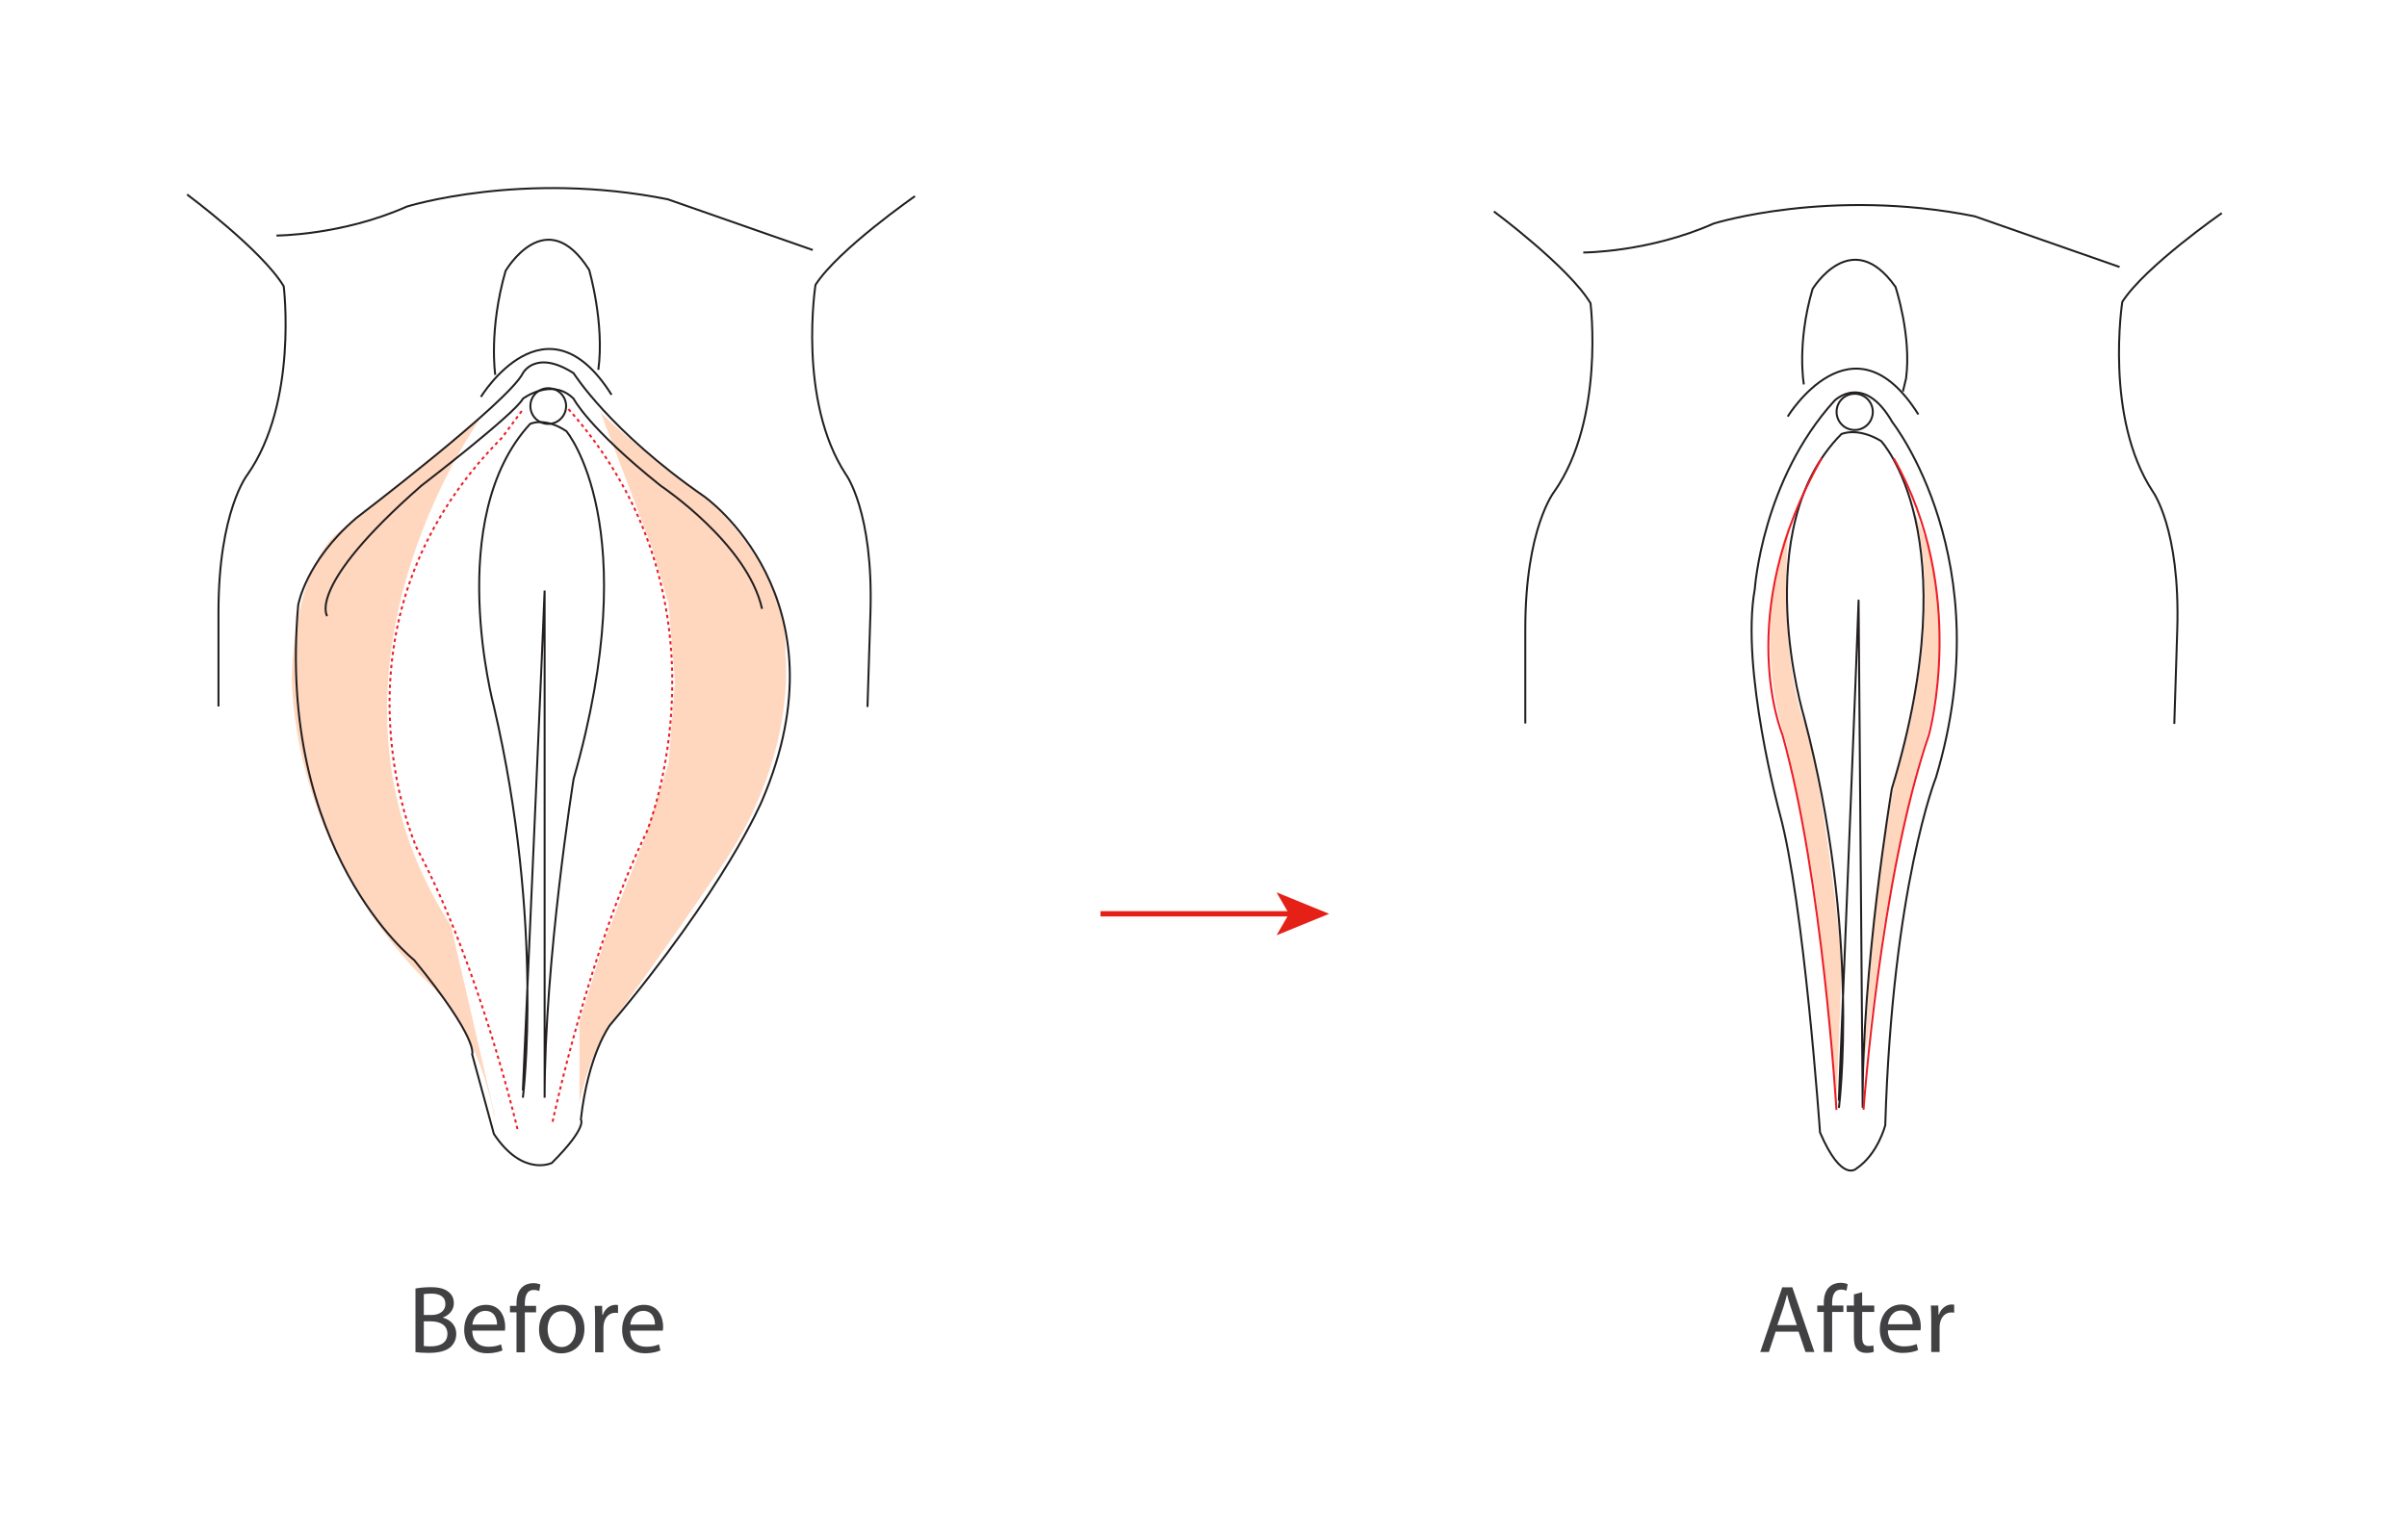 <?xml version="1.0" encoding="UTF-8"?>
<svg width="3640px" height="2329px" viewBox="0 0 3640 2329" version="1.1" xmlns="http://www.w3.org/2000/svg" xmlns:xlink="http://www.w3.org/1999/xlink">
    <!-- Generator: Sketch 51.3 (57544) - http://www.bohemiancoding.com/sketch -->
    <title>Group</title>
    <desc>Created with Sketch.</desc>
    <defs></defs>
    <g id="Page-1" stroke="none" stroke-width="1" fill="none" fill-rule="evenodd">
        <g id="Group">
            <rect id="Rectangle" fill="#FFFFFF" fill-rule="nonzero" x="0" y="0" width="3640" height="2329"></rect>
            <g id="Group-77" transform="translate(282, 284)">
                <path d="M1977.124,35.865 C1977.124,35.865 2090.396,119.89 2123.274,174.692 C2123.274,174.692 2145.193,350.054 2068.477,459.657 C2068.477,459.657 2024.629,514.46 2024.629,667.891 L2024.629,810.383" id="Stroke-1" stroke="#231F20" stroke-width="3"></path>
                <path d="M3077.902,38.431 C3077.902,38.431 2962.066,118.86 2927.476,172.603 C2927.476,172.603 2900.052,347.186 2973.302,459.143 C2973.302,459.143 3015.39,515.296 3010.575,668.657 L3006.096,811.066" id="Stroke-3" stroke="#231F20" stroke-width="3"></path>
                <path d="M2112.312,97.971 C2112.312,97.971 2210.955,97.971 2309.595,54.13 C2309.595,54.13 2484.956,-0.67 2704.155,43.17 L2923.365,119.89" id="Stroke-5" stroke="#231F20" stroke-width="3"></path>
                <path d="M2421.484,346.08 C2421.484,346.08 2519.849,185.207 2619.048,342.922" id="Stroke-7" stroke="#231F20" stroke-width="3"></path>
                <path d="M2550.169,339.036 C2550.169,354.171 2537.903,366.435 2522.774,366.435 C2507.639,366.435 2495.372,354.171 2495.372,339.036 C2495.372,323.899 2507.639,311.631 2522.774,311.631 C2537.903,311.631 2550.169,323.899 2550.169,339.036 Z" id="Stroke-9" stroke="#231F20" stroke-width="3"></path>
                <path d="M2422.447,512.47 C2422.447,512.47 2362.298,666.764 2419.831,841.981 C2419.831,841.981 2459.057,1009.352 2472.135,1140.111 L2495.671,1375.476 L2503.515,1166.263 C2503.515,1166.263 2472.135,868.133 2443.369,800.139 C2443.369,800.139 2409.37,713.837 2422.447,512.47" id="Fill-11" fill="#FFD7BF"></path>
                <path d="M2610.74,486.318 C2610.74,486.318 2665.657,617.076 2584.588,891.67 C2584.588,891.67 2547.974,1072.116 2547.974,1158.417 L2534.898,1338.864 L2566.282,1119.189 C2566.282,1119.189 2600.278,923.05 2629.046,839.366 C2629.046,839.366 2689.195,643.228 2610.74,486.318" id="Fill-13" fill="#FFD7BF"></path>
                <path d="M2498.873,1392.002 C2498.873,1392.002 2532.732,1128.675 2446.142,800.563 C2446.142,800.563 2359.883,516.289 2502.629,372.646 C2502.629,372.646 2526.528,361.489 2562.669,383.122 C2562.669,383.122 2695.729,524.53 2578.925,909.09 C2578.925,909.09 2533.177,1183.475 2534.859,1391.711 C2534.859,1391.711 2528.566,613.565 2528.655,624.53 C2528.745,635.481 2498.784,1381.041 2498.784,1381.041" id="Stroke-15" stroke="#231F20" stroke-width="3"></path>
                <path d="M2495.157,1394.928 C2495.157,1394.928 2474.332,1044.648 2413.39,827.074 C2413.39,827.074 2337.573,645.995 2472.847,409.245" id="Stroke-17" stroke="#ED1C24" stroke-width="3"></path>
                <path d="M2536.092,1394.689 C2536.092,1394.689 2560.95,1044.589 2634.973,827.697 C2634.973,827.697 2695.628,610.357 2581.743,409.246" id="Stroke-19" stroke="#ED1C24" stroke-width="3"></path>
                <path d="M2568.978,1418.103 C2568.978,1418.103 2558.013,1461.943 2525.14,1483.86 C2525.14,1483.86 2503.218,1505.783 2470.333,1429.064 C2470.333,1429.064 2445.984,1079.96 2409.371,946.586 C2409.371,946.586 2349.776,727.616 2371.694,607.057 C2371.694,607.057 2382.652,442.656 2492.251,322.09 C2492.251,322.09 2536.091,278.249 2579.937,354.977 C2579.937,354.977 2744.343,563.212 2645.7,892.019 C2645.7,892.019 2579.937,1056.422 2568.978,1418.103 Z" id="Stroke-21" stroke="#231F20" stroke-width="3"></path>
                <path d="M2595.671,308.208 L2600.449,288.514 C2608.995,223.748 2584.482,149.987 2584.482,149.987 C2518.067,55.822 2459.054,153.173 2459.054,153.173 C2434.841,235.719 2445.878,297.572 2445.878,297.572" id="Stroke-23" stroke="#231F20" stroke-width="3"></path>
                <path d="M444.05,349.808 C444.05,349.808 159.088,744.374 400.207,1117.016 L465.974,1401.978 C465.971,1404.562 465.82,1404.859 465.387,1403.224 C463.651,1396.645 457.402,1358.869 438.438,1313.318 C422.166,1274.238 396.536,1229.443 356.365,1193.735 C356.365,1193.735 170.05,1018.37 159.088,744.374 C159.088,744.374 159.088,590.932 224.847,525.17 L444.05,349.808 Z" id="Fill-25" fill="#FFD7BF"></path>
                <path d="M626.367,340.253 C626.367,340.253 717.491,426.477 782.724,466.864 C782.724,466.864 912.184,574.686 905.761,706.358 C905.761,706.358 925.031,860.505 806.207,1030.706 C806.207,1030.706 744.036,1124.249 640.242,1266.955 C640.242,1266.955 610.309,1306.893 594.253,1383.969 L594.253,1261.934 L632.79,1136.687 L693.807,982.539 L729.132,870.138 L738.767,748.104 L729.132,629.282 L703.442,542.572 L626.367,340.253 Z" id="Fill-27" fill="#FFD7BF"></path>
                <path d="M0.894,10.192 C0.894,10.192 114.154,94.218 147.035,149.021 C147.035,149.021 168.954,324.381 92.234,433.98 C92.234,433.98 48.393,488.783 48.393,642.23 L48.393,784.711" id="Stroke-29" stroke="#231F20" stroke-width="3"></path>
                <path d="M1101.659,12.758 C1101.659,12.758 985.829,93.186 951.234,146.927 C951.234,146.927 923.81,321.512 997.067,433.469 C997.067,433.469 1039.151,489.62 1034.331,642.986 L1029.863,785.395" id="Stroke-31" stroke="#231F20" stroke-width="3"></path>
                <path d="M136.076,72.299 C136.076,72.299 234.717,72.299 333.358,28.458 C333.358,28.458 508.72,-26.344 727.922,17.498 L947.126,94.219" id="Stroke-33" stroke="#231F20" stroke-width="3"></path>
                <path d="M445.251,316.355 C445.251,316.355 543.613,155.478 642.809,313.194" id="Stroke-35" stroke="#231F20" stroke-width="3"></path>
                <path d="M508.72,280.542 C508.72,280.542 528.074,243.835 585.442,280.542 C585.442,280.542 640.241,368.222 782.724,466.864 C782.724,466.864 1001.928,620.303 870.406,927.19 C870.406,927.19 815.604,1058.712 640.241,1266.955 C640.241,1266.955 607.361,1310.789 596.4,1409.436 C596.4,1409.436 607.361,1420.392 552.559,1475.191 C552.559,1475.191 508.72,1497.109 464.88,1431.357 L432,1310.789 C432,1310.789 442.962,1288.872 344.315,1168.313 C344.315,1168.313 136.076,1003.91 168.953,631.269 C168.953,631.269 179.914,565.501 256.637,499.746 C256.637,499.746 486.801,324.382 508.72,280.542 Z" id="Stroke-37" stroke="#231F20" stroke-width="3"></path>
                <path d="M212.797,647.956 C212.797,647.956 179.915,604.11 355.278,450.671 C355.278,450.671 497.76,341.071 508.72,319.151 C508.72,319.151 552.559,286.271 585.443,319.151 C585.443,319.151 607.361,362.991 716.961,450.671 C716.961,450.671 848.483,538.353 870.406,637" id="Stroke-39" stroke="#231F20" stroke-width="3"></path>
                <path d="M574.086,330.257 C574.086,345.175 561.994,357.259 547.08,357.259 C532.165,357.259 520.078,345.175 520.078,330.257 C520.078,315.344 532.165,303.255 547.08,303.255 C561.994,303.255 574.086,315.344 574.086,330.257 Z" id="Stroke-41" stroke="#231F20" stroke-width="3"></path>
                <path d="M508.72,1365.591 C508.72,1365.591 541.601,620.303 541.601,609.341 L541.601,1376.557 C541.601,1168.314 585.442,894.314 585.442,894.314 C695.039,510.705 574.482,368.222 574.482,368.222 C541.601,346.302 519.681,357.259 519.681,357.259 C388.157,499.746 464.88,784.711 464.88,784.711 C541.601,1113.513 508.72,1376.557 508.72,1376.557" id="Stroke-43" stroke="#231F20" stroke-width="3"></path>
                <path d="M500.522,1423.9 C500.522,1423.9 441.964,1173.36 348.271,999.063 C348.271,999.063 196.02,661.363 477.101,378.139 L507.545,337.042" id="Stroke-45" stroke="#ED1C24" stroke-width="3" stroke-dasharray="5,5,5,5,5,5"></path>
                <path d="M553.653,1412.919 C553.653,1412.919 608.451,1154.067 696.135,974.01 C696.135,974.01 838.615,625.124 575.57,332.511" id="Stroke-47" stroke="#ED1C24" stroke-width="3" stroke-dasharray="5,5,5,5,5,5"></path>
                <path d="M466.938,283.046 C466.938,283.046 456.814,215.472 482.532,125.871 C482.532,125.871 543.557,20.658 608.963,124.261 C608.963,124.261 632.477,205.009 622.825,275.465" id="Stroke-49" stroke="#231F20" stroke-width="3"></path>
                <path d="M1382.233,1098.347 L1671.493,1098.347" id="Stroke-51" stroke="#E52117" stroke-width="8"></path>
                <polygon id="Fill-53" fill="#E52117" points="1727.977 1098.347 1648.382 1130.869 1667.27 1098.347 1648.382 1065.83"></polygon>
                <path d="M358.917,1752.105 C361.383,1752.542 365.011,1752.687 369.51,1752.687 C382.57,1752.687 394.614,1747.898 394.614,1733.676 C394.614,1720.326 383.151,1714.813 369.365,1714.813 L358.917,1714.813 L358.917,1752.105 Z M358.917,1705.234 L370.38,1705.234 C383.731,1705.234 391.567,1698.27 391.567,1688.836 C391.567,1677.373 382.86,1672.875 370.09,1672.875 C364.285,1672.875 360.949,1673.309 358.917,1673.746 L358.917,1705.234 Z M346.292,1665.182 C351.806,1664.022 360.513,1663.153 369.365,1663.153 C381.99,1663.153 390.116,1665.328 396.21,1670.262 C401.29,1674.035 404.337,1679.838 404.337,1687.531 C404.337,1696.963 398.098,1705.234 387.794,1709.005 L387.794,1709.296 C397.082,1711.619 407.965,1719.311 407.965,1733.822 C407.965,1742.238 404.627,1748.624 399.694,1753.411 C392.873,1759.652 381.845,1762.555 365.882,1762.555 C357.175,1762.555 350.5,1761.974 346.292,1761.392 L346.292,1665.182 Z" id="Fill-55" fill="#414042"></path>
                <path d="M469.631,1719.746 C469.776,1711.619 466.293,1698.994 451.926,1698.994 C439.012,1698.994 433.352,1710.894 432.336,1719.746 L469.631,1719.746 Z M432.192,1728.888 C432.482,1746.156 443.51,1753.267 456.28,1753.267 C465.422,1753.267 470.937,1751.671 475.725,1749.64 L477.902,1758.781 C473.403,1760.811 465.713,1763.136 454.539,1763.136 C432.917,1763.136 420.002,1748.913 420.002,1727.726 C420.002,1706.541 432.482,1689.851 452.943,1689.851 C475.87,1689.851 481.965,1710.024 481.965,1722.936 C481.965,1725.55 481.674,1727.581 481.53,1728.888 L432.192,1728.888 Z" id="Fill-57" fill="#414042"></path>
                <path d="M499.081,1761.683 L499.081,1701.17 L489.213,1701.17 L489.213,1691.449 L499.081,1691.449 L499.081,1688.112 C499.081,1678.244 501.258,1669.245 507.208,1663.586 C511.996,1658.944 518.381,1657.057 524.331,1657.057 C528.829,1657.057 532.748,1658.073 535.214,1659.088 L533.473,1668.955 C531.586,1668.084 528.975,1667.36 525.347,1667.36 C514.463,1667.36 511.706,1676.938 511.706,1687.676 L511.706,1691.449 L528.685,1691.449 L528.685,1701.17 L511.706,1701.17 L511.706,1761.683 L499.081,1761.683 Z" id="Fill-59" fill="#414042"></path>
                <path d="M546.095,1726.712 C546.095,1742.095 554.948,1753.703 567.427,1753.703 C579.616,1753.703 588.759,1742.237 588.759,1726.421 C588.759,1714.523 582.809,1699.431 567.717,1699.431 C552.626,1699.431 546.095,1713.36 546.095,1726.712 M601.819,1725.985 C601.819,1751.962 583.825,1763.28 566.847,1763.28 C547.837,1763.28 533.18,1749.351 533.18,1727.147 C533.18,1703.64 548.562,1689.853 568.007,1689.853 C588.179,1689.853 601.819,1704.509 601.819,1725.985" id="Fill-61" fill="#414042"></path>
                <path d="M617.92,1713.361 C617.92,1705.089 617.775,1697.979 617.34,1691.449 L628.513,1691.449 L628.949,1705.234 L629.529,1705.234 C632.721,1695.8 640.412,1689.852 648.974,1689.852 C650.425,1689.852 651.441,1689.998 652.601,1690.289 L652.601,1702.332 C651.295,1702.043 649.99,1701.897 648.249,1701.897 C639.252,1701.897 632.867,1708.716 631.125,1718.294 C630.835,1720.037 630.545,1722.068 630.545,1724.244 L630.545,1761.682 L617.92,1761.682 L617.92,1713.361 Z" id="Fill-63" fill="#414042"></path>
                <path d="M708.467,1719.746 C708.612,1711.619 705.129,1698.994 690.763,1698.994 C677.848,1698.994 672.189,1710.894 671.172,1719.746 L708.467,1719.746 Z M671.028,1728.888 C671.318,1746.156 682.347,1753.267 695.116,1753.267 C704.258,1753.267 709.773,1751.671 714.561,1749.64 L716.738,1758.781 C712.239,1760.811 704.549,1763.136 693.375,1763.136 C671.753,1763.136 658.838,1748.913 658.838,1727.726 C658.838,1706.541 671.318,1689.851 691.779,1689.851 C714.706,1689.851 720.802,1710.024 720.802,1722.936 C720.802,1725.55 720.511,1727.581 720.366,1728.888 L671.028,1728.888 Z" id="Fill-65" fill="#414042"></path>
                <path d="M2435.263,1720.524 L2425.687,1692.374 C2423.509,1685.987 2422.058,1680.183 2420.606,1674.524 L2420.317,1674.524 C2418.866,1680.329 2417.269,1686.278 2415.382,1692.227 L2405.806,1720.524 L2435.263,1720.524 Z M2403.194,1730.391 L2393.034,1761.156 L2379.976,1761.156 L2413.204,1663.349 L2428.442,1663.349 L2461.819,1761.156 L2448.325,1761.156 L2437.873,1730.391 L2403.194,1730.391 Z" id="Fill-67" fill="#414042"></path>
                <path d="M2476.034,1761.156 L2476.034,1700.643 L2466.166,1700.643 L2466.166,1690.922 L2476.034,1690.922 L2476.034,1687.584 C2476.034,1677.717 2478.211,1668.718 2484.161,1663.059 C2488.95,1658.417 2495.334,1656.53 2501.282,1656.53 C2505.78,1656.53 2509.698,1657.545 2512.168,1658.561 L2510.426,1668.428 C2508.539,1667.557 2505.928,1666.833 2502.299,1666.833 C2491.416,1666.833 2488.659,1676.411 2488.659,1687.149 L2488.659,1690.922 L2505.636,1690.922 L2505.636,1700.643 L2488.659,1700.643 L2488.659,1761.156 L2476.034,1761.156 Z" id="Fill-69" fill="#414042"></path>
                <path d="M2534.075,1670.75 L2534.075,1690.922 L2552.356,1690.922 L2552.356,1700.644 L2534.075,1700.644 L2534.075,1738.519 C2534.075,1747.226 2536.541,1752.16 2543.649,1752.16 C2546.988,1752.16 2549.456,1751.724 2551.052,1751.289 L2551.631,1760.865 C2549.166,1761.882 2545.247,1762.607 2540.311,1762.607 C2534.363,1762.607 2529.577,1760.722 2526.526,1757.237 C2522.899,1753.467 2521.595,1747.226 2521.595,1738.953 L2521.595,1700.644 L2510.711,1700.644 L2510.711,1690.922 L2521.595,1690.922 L2521.595,1674.088 L2534.075,1670.75 Z" id="Fill-71" fill="#414042"></path>
                <path d="M2610.398,1719.218 C2610.544,1711.091 2607.06,1698.466 2592.695,1698.466 C2579.779,1698.466 2574.12,1710.367 2573.103,1719.218 L2610.398,1719.218 Z M2572.958,1728.361 C2573.249,1745.629 2584.277,1752.739 2597.045,1752.739 C2606.189,1752.739 2611.704,1751.143 2616.493,1749.111 L2618.668,1758.254 C2614.169,1760.284 2606.48,1762.609 2595.306,1762.609 C2573.683,1762.609 2560.769,1748.386 2560.769,1727.197 C2560.769,1706.014 2573.249,1689.323 2593.71,1689.323 C2616.635,1689.323 2622.73,1709.495 2622.73,1722.409 C2622.73,1725.023 2622.442,1727.053 2622.295,1728.361 L2572.958,1728.361 Z" id="Fill-73" fill="#414042"></path>
                <path d="M2638.544,1712.834 C2638.544,1704.562 2638.398,1697.452 2637.963,1690.922 L2649.137,1690.922 L2649.57,1704.707 L2650.152,1704.707 C2653.346,1695.273 2661.036,1689.325 2669.598,1689.325 C2671.049,1689.325 2672.065,1689.471 2673.227,1689.762 L2673.227,1701.805 C2671.92,1701.516 2670.613,1701.37 2668.87,1701.37 C2659.876,1701.37 2653.49,1708.189 2651.749,1717.767 C2651.46,1719.51 2651.167,1721.541 2651.167,1723.717 L2651.167,1761.155 L2638.544,1761.155 L2638.544,1712.834 Z" id="Fill-75" fill="#414042"></path>
            </g>
        </g>
    </g>
</svg>